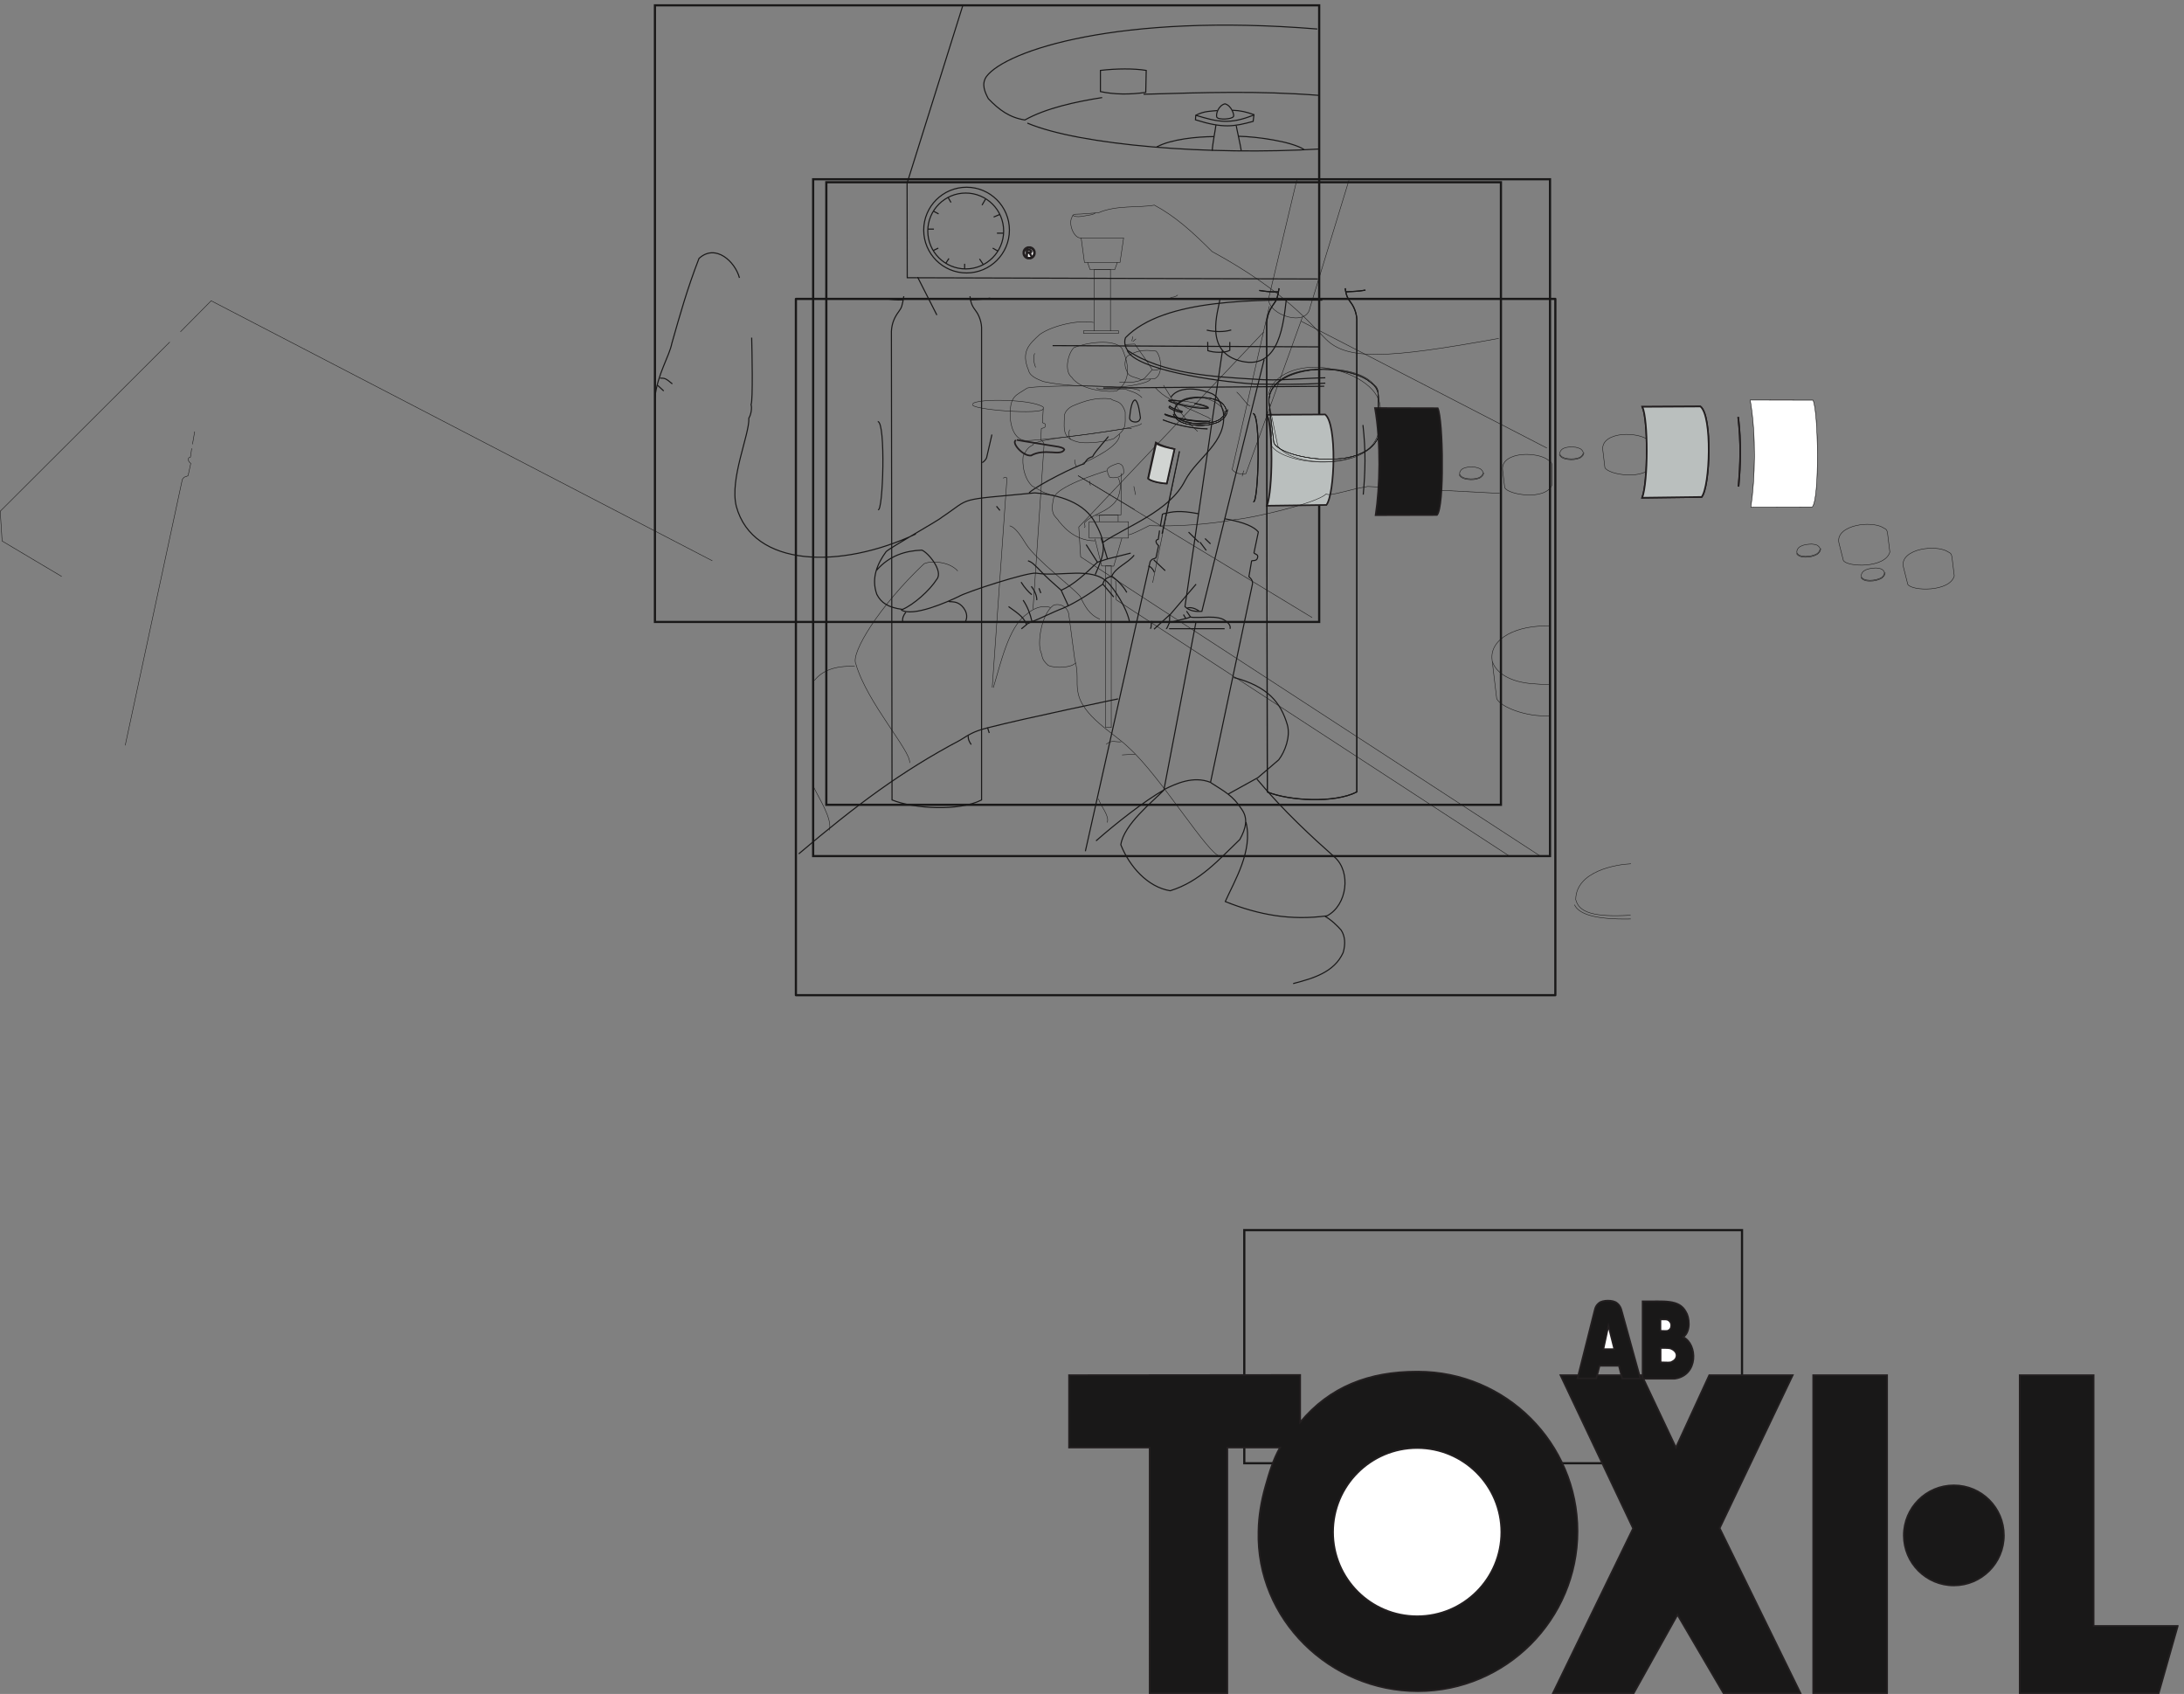 <svg xmlns="http://www.w3.org/2000/svg" xml:space="preserve" width="1333.693" height="1034.361"><rect width="100%" height="100%" fill="#808080" stroke="none"/><defs><clipPath clipPathUnits="userSpaceOnUse" id="a"><path d="M3649.32 6410.16h3497.04V3203.28H3649.32Z" clip-rule="evenodd"/></clipPath><clipPath clipPathUnits="userSpaceOnUse" id="b"><path d="M3002.04 7758h3622.97V4066.97H3002.04Z" clip-rule="evenodd"/></clipPath><clipPath clipPathUnits="userSpaceOnUse" id="c"><path d="M573.84 6959.52h6548.04v-3117.6H573.84Z" clip-rule="evenodd"/></clipPath><clipPath clipPathUnits="userSpaceOnUse" id="d"><path d="M0 6945.84h8974.04V3556.86H0Z" clip-rule="evenodd"/></clipPath><clipPath clipPathUnits="userSpaceOnUse" id="e"><path d="M8543.37 5261.49h430.67V5071.9h-430.67z" clip-rule="evenodd"/></clipPath><clipPath clipPathUnits="userSpaceOnUse" id="f"><path d="M0 6945.84h8974.04V3556.86H0Z" clip-rule="evenodd"/></clipPath><clipPath clipPathUnits="userSpaceOnUse" id="g"><path d="M8247.6 5371.23h430.67v-189.59H8247.6Z" clip-rule="evenodd"/></clipPath><clipPath clipPathUnits="userSpaceOnUse" id="h"><path d="M6698.55 5692.29h428.61v-188.62h-428.61z" clip-rule="evenodd"/></clipPath><clipPath clipPathUnits="userSpaceOnUse" id="i"><path d="M7158.55 5784.16h428.61v-188.61h-428.61z" clip-rule="evenodd"/></clipPath><clipPath clipPathUnits="userSpaceOnUse" id="j"><path d="M0 6945.84h8974.04V3556.86H0Z" clip-rule="evenodd"/></clipPath><clipPath clipPathUnits="userSpaceOnUse" id="k"><path d="M5750.64 6456.6h2595.07V4103.69H5750.64Z" clip-rule="evenodd"/></clipPath><clipPath clipPathUnits="userSpaceOnUse" id="l"><path d="M4694.89 6646.67h5307.81V.29H4694.89Z" clip-rule="evenodd"/></clipPath><clipPath clipPathUnits="userSpaceOnUse" id="m"><path d="M4694.89 6646.67h60.39v-60.38h-60.39z" clip-rule="evenodd"/></clipPath></defs><g clip-path="url(#a)" transform="matrix(.133 0 0 -.133 0 1034.4)"><path d="M5426.28 5934.24c-20.88 2.88-36.72 7.2-60.48 3.6 15.84-15.84 157.68-43.2 182.88-33.84-9.36 8.64-37.44 15.12-64.8 20.88m-109.44-12.96s-7.2 2.88-6.48-5.76c4.32-4.32 23.76-15.84 55.44-22.32 1.44 0 5.76-.72 4.32 5.04-31.68 7.92-54.72 18.72-54 23.04m-26.64-35.28c59.76-21.6 138.96-34.56 202.32-33.12" style="fill:none;stroke:#191818;stroke-width:5.04;stroke-linecap:butt;stroke-linejoin:round;stroke-miterlimit:10;stroke-dasharray:none;stroke-opacity:1"/><path d="M5347.08 5875.92c7.92-14.4 214.56-51.12 208.8-28.08m-216.72 2.16c62.64-23.76 127.44-39.6 205.2-41.76" style="fill:none;stroke:#191818;stroke-width:5.04;stroke-linecap:butt;stroke-linejoin:round;stroke-miterlimit:10;stroke-dasharray:none;stroke-opacity:1"/><path d="M5306.76 5745.6c25.2-14.4 51.12-22.32 85.68-30.24l-35.28-157.68c-18 0-77.76 10.8-85.68 24.48l35.28 163.44" style="fill:#d1d4d2;fill-opacity:1;fill-rule:evenodd;stroke:none"/><path d="M5306.76 5745.6c25.2-14.4 51.12-22.32 85.68-30.24l-35.28-157.68c-18 0-77.76 10.8-85.68 24.48z" style="fill:none;stroke:#231f20;stroke-width:7.5;stroke-linecap:butt;stroke-linejoin:miter;stroke-miterlimit:10;stroke-dasharray:none;stroke-opacity:1"/><path d="m5415.48 5705.28-79.92-378.72m121.68 7.92 47.52-46.8m432.72-2026.08c90.72 23.76 188.64 51.12 229.68 142.56 11.52 39.6 8.64 75.6-9.36 102.96-15.12 18-48.24 49.68-73.44 62.64M5664.6 4667.04c156.24-41.04 216-114.48 246.24-217.44 15.12-54-10.8-123.12-39.6-160.56l-95.76-82.08-135.36-74.88m-80.64 51.84c64.8-41.76 100.8-59.04 141.12-120.96 31.68-43.2 19.44-90-7.92-139.68-96.48-92.16-182.16-192.96-319.68-235.44-103.68 16.56-187.2 111.6-226.8 210.96 13.68 93.6 144.72 196.56 198.72 252m426.24 49.68c123.12-147.6 256.32-269.28 357.84-359.28 74.88-67.68 56.88-219.6-36-268.56-166.32-22.32-311.76 3.6-467.28 65.52 41.76 94.32 128.16 232.56 95.04 365.04m-255.6 916.56c5.76 0 16.56 10.8 25.2-2.88l-146.16-764.64c54 26.64 133.92 64.8 213.84 33.12l191.52 905.76c7.92 25.92-19.44 39.6-15.12 39.6l12.24 71.28c2.88 3.6 24.48-2.88 27.36 15.12 4.32 15.12-7.92 13.68-16.56 21.6l20.16 96.48c-19.44 23.04-61.2 43.92-154.08 60.48m-120.24 23.04c-92.88 17.28-118.08 9.36-164.16-.72m179.28-447.12 285.84 1156.32m-203.04 277.2c-6.48-53.28-77.76-245.52 100.08-285.84 177.84-40.32 192.24 185.76 205.2 287.28m-293.76-238.32-172.08-1175.04c19.44-20.16 49.68-24.48 79.92-21.6m-182.88 447.84-10.08-58.32m-3.6-18.72-5.76-40.32c-19.44-3.6-7.2-23.04 1.44-28.8l-12.24-56.16c-11.52-7.2-16.56-1.44-26.64-18l-297.36-1329.12m48.96 47.52c90.72 79.92 221.76 182.88 311.76 234m-211.68 417.6c6.48 1.44-420.48-87.12-597.6-132.48-67.68-17.28-85.68-31.68-126.72-56.88-269.28-142.56-478.8-299.52-740.88-522M5056.2 5305.68l28.8-94.32 106.56 26.64m-204.48 38.88 51.84-80.64 46.08 15.12m-372.24-300.96c-10.8 36-54 61.2-82.08 82.08m576.72 236.16c-27.36-36-82.8-54-102.96-96.48 24.48-16.56 54.72-47.52 69.12-74.88m123.84 149.76 52.56-49.68" style="fill:none;stroke:#191818;stroke-width:5.04;stroke-linecap:butt;stroke-linejoin:round;stroke-miterlimit:10;stroke-dasharray:none;stroke-opacity:1"/><path d="M4719.96 5202.72c20.88-6.48 31.68-21.6 47.52-36 33.84-37.44 69.84-67.68 105.12-99.36 59.76 26.64 112.32 77.04 167.04 129.6m65.52-64.8c-2.88-1.44-18.72-4.32-28.8-13.68-9.36-8.64-8.64-13.68-12.96-22.32l50.4-59.76m-50.4 59.04c-50.4-37.44-120.96-83.52-180-109.44-51.84-19.44-98.64-45.36-149.04-64.08-6.48-4.32-17.28-6.48-20.16-11.52l-24.48-20.16m591.84.72c7.2 7.92 2.16 23.76 7.2 35.28m203.04 169.2-120.96-141.84-1.44-34.56 77.76 19.44m19.44 5.04c0 3.6-13.68-5.04-19.44-5.04-5.76 0-10.08 14.4-13.68 17.28m-560.88 110.88 32.4-70.56M4697.64 5022c20.88-30.96 33.12-64.8 40.32-97.2" style="fill:none;stroke:#191818;stroke-width:5.04;stroke-linecap:butt;stroke-linejoin:round;stroke-miterlimit:10;stroke-dasharray:none;stroke-opacity:1"/><path d="m5447.88 4971.6 18.72-27.36c41.76-7.2 126 12.96 162-18.72 11.52-7.92 23.76-21.6 18.72-35.28m-276.48 64.8-72-66.24m54.72 2.16c7.2 0 10.8 23.04 16.56 26.64m-2.16-26.64h254.88" style="fill:none;stroke:#191818;stroke-width:5.04;stroke-linecap:butt;stroke-linejoin:round;stroke-miterlimit:10;stroke-dasharray:none;stroke-opacity:1"/><path d="M7141.32 3208.32v3196.8H3654.36v-3196.8z" style="fill:none;stroke:#191818;stroke-width:10.08;stroke-linecap:butt;stroke-linejoin:round;stroke-miterlimit:10;stroke-dasharray:none;stroke-opacity:1"/><path d="M5450.04 4985.28c23.04 7.92 45.36-7.2 54.72-12.24M4445.64 4399.2c-1.44-13.68 3.6-25.92 13.68-40.32m74.88 77.76 7.92-24.48" style="fill:none;stroke:#191818;stroke-width:5.04;stroke-linecap:butt;stroke-linejoin:round;stroke-miterlimit:10;stroke-dasharray:none;stroke-opacity:1"/></g><g clip-path="url(#b)" transform="matrix(.133 0 0 -.133 0 1034.4)"><path d="m4421.16 7753.68-256.32-817.2.72-434.16 1885.68-5.76m-2656.08 5.04c-19.44 74.16-109.44 159.12-185.76 89.28-54-139.68-85.68-252.72-124.56-389.52-11.52-59.76-66.24-141.84-77.76-249.12m3064.33 447.12c-289.45 2.16-725.77 10.8-903.61-172.07-7.92-20.88-1.44-43.93 10.08-59.04 159.84-108 388.8-120.25 583.92-131.77 109.45-9.35 216 5.04 323.29 6.48" style="fill:none;stroke:#191818;stroke-width:5.04;stroke-linecap:butt;stroke-linejoin:miter;stroke-miterlimit:10;stroke-dasharray:none;stroke-opacity:1"/><path d="M5060.52 7329.6c-121.68-19.44-257.04-48.24-354.96-102.96-69.84 10.8-118.08 46.08-167.76 97.92-15.12 28.8-33.12 66.24-8.64 101.52 89.28 119.52 609.12 292.32 1519.2 218.16" style="fill:none;stroke:#191818;stroke-width:5.04;stroke-linecap:butt;stroke-linejoin:miter;stroke-miterlimit:10;stroke-dasharray:none;stroke-opacity:1"/><path d="M5052.6 7356.96c64.08-13.68 136.08-14.4 208.08-3.6l2.16 100.8c-56.16 9.36-138.24 8.64-210.24 0zm198-12.24c282.96 7.92 524.88 16.56 804.24-5.04m-514.08-1077.84c33.84-7.92 77.76-10.08 112.32.72m-6.48-55.44v-38.16c-23.04-12.96-74.16-10.8-100.8-1.44l-.72 40.32m113.76 1063.44c38.16-1.44 63.36-7.92 98.64-20.16l-3.6-30.96c-87.84-23.76-136.8-33.12-264.96 7.2l1.44 20.88c38.88 20.16 73.44 18.72 99.36 21.6m-23.76-184.32c1.44 33.84 15.84 102.96 16.56 115.92m-271.44-98.64c66.24 36 185.04 46.8 261.36 47.52" style="fill:none;stroke:#191818;stroke-width:5.04;stroke-linecap:butt;stroke-linejoin:miter;stroke-miterlimit:10;stroke-dasharray:none;stroke-opacity:1"/><path d="M4717.08 7212.24c242.64-102.24 839.52-149.04 1342.08-118.8m-434.88 207.36c-30.24-7.92-42.48-46.8-37.44-61.2 6.48-13.68 70.56-10.08 76.32 2.88 5.76 3.6-7.92 50.4-38.88 58.32z" style="fill:none;stroke:#191818;stroke-width:5.04;stroke-linecap:butt;stroke-linejoin:miter;stroke-miterlimit:10;stroke-dasharray:none;stroke-opacity:1"/><path d="M5687.64 7151.76c82.08-1.44 242.64-23.76 299.52-60.48m-311.04 109.44c0-4.32 20.88-96.48 23.04-115.2m-208.8 162.72c100.08-30.24 154.8-43.92 267.12 1.44m-581.76-1081.44c41.76-87.12 390.24-140.4 584.64-154.08 110.16-1.44 216.72-2.88 324.72 4.32m-1019.52-22.32 1014.48 7.92M5211 5941.44c16.56-7.2 22.32-62.64 25.2-82.8-2.88-10.8-8.64-18.72-23.04-18.72-14.4 0-26.64 7.2-26.64 19.44 2.88 22.32 6.48 74.88 24.48 82.08z" style="fill:none;stroke:#191818;stroke-width:5.04;stroke-linecap:butt;stroke-linejoin:miter;stroke-miterlimit:10;stroke-dasharray:none;stroke-opacity:1"/><path d="M4664.52 5756.4c-22.32-10.8 30.96-73.44 69.12-70.56 64.08 36 136.08-5.04 153.36 27.36-1.44 5.04-9.36 9.36-26.64 12.96-7.2 1.44-186.48 29.52-192.24 31.68" style="fill:none;stroke:#231f20;stroke-width:7.5;stroke-linecap:butt;stroke-linejoin:miter;stroke-miterlimit:10;stroke-dasharray:none;stroke-opacity:1"/><path d="m4554.36 5782.32-24.48-106.56c-1.44-5.76-12.96-19.44-20.16-22.32m1023.12-348.48 25.2-24.48m-48.24 7.92 28.8-38.16m-450 523.44c0-5.04-61.2-68.4-72-92.88-27.36-7.2-30.24-21.6-39.6-33.12-33.84-7.92-205.92-92.88-252-132.48m-519.84-189.36c-345.6-162.72-748.08-154.08-824.4 126.72-31.68 126.72 61.2 329.76 57.6 405.36 10.08 15.12 15.12 47.52 10.08 61.92 9.36 17.28 4.32 253.44 2.88 307.44m1613.52-939.6c108.72 73.44 306.72 142.56 376.56 283.68 56.16 107.28 193.68 174.24 175.68 313.2-10.8 38.88-22.32 70.56-51.12 84.96-84.24 34.56-162 28.08-190.08-16.56M4024.44 5158.8c59.76 69.12 134.64 90 208.08 92.88 28.8-10.8 99.36-95.76 69.12-133.2-33.84-53.28-107.28-117.36-157.68-138.96-66.96 8.64-98.64 30.96-118.08 69.12-27.36 76.32 4.32 143.28 42.48 195.84 18 18.72 243.36 144.72 255.6 157.68 142.56 95.04 57.6 77.04 426.96 112.32 108.72-7.92 231.84-43.2 280.8-143.28 50.4-95.04 41.76-128.88-2.88-231.84m244.08 39.6c12.24-4.32 20.16-13.68 27.36-28.8" style="fill:none;stroke:#191818;stroke-width:5.04;stroke-linecap:butt;stroke-linejoin:miter;stroke-miterlimit:10;stroke-dasharray:none;stroke-opacity:1"/><path d="M4688.28 5104.8c15.84-25.2 33.12-44.64 48.96-57.6" style="fill:none;stroke:#191818;stroke-width:5.04;stroke-linecap:butt;stroke-linejoin:miter;stroke-miterlimit:10;stroke-dasharray:none;stroke-opacity:1"/><path d="M5186.52 4921.21c-12.96 66.95-70.56 151.92-100.08 182.16-75.6 74.16-216 24.47-328.32 42.47-39.6 5.77-326.88-87.84-356.4-107.27-49.68-23.77-210.24-95.77-264.24-61.2m217.44 39.59c5.04-4.32 24.48.72 43.2-8.64 23.04-10.07 53.28-48.95 34.56-84.95" style="fill:none;stroke:#191818;stroke-width:5.04;stroke-linecap:butt;stroke-linejoin:miter;stroke-miterlimit:10;stroke-dasharray:none;stroke-opacity:1"/><path d="M3007.08 7752.96V4921.92H6057v2831.04z" style="fill:none;stroke:#191818;stroke-width:10.08;stroke-linecap:butt;stroke-linejoin:miter;stroke-miterlimit:10;stroke-dasharray:none;stroke-opacity:1"/><path d="M4434.06 6891.12c96.2.01 174.19-77.98 174.19-174.18s-77.98-174.19-174.18-174.19-174.19 77.98-174.19 174.18 77.98 174.19 174.18 174.19z" style="fill:none;stroke:#191818;stroke-width:5.04;stroke-linecap:butt;stroke-linejoin:miter;stroke-miterlimit:10;stroke-dasharray:none;stroke-opacity:1"/><path d="M4437.91 6917.82c108.66 0 196.76-88.09 196.76-196.76-.01-108.66-88.1-196.75-196.76-196.75-108.66.01-196.75 88.09-196.75 196.76 0 108.66 88.09 196.75 196.75 196.75zm-178.03-192.3h28.08m319.68-18.72h-30.24m-148.32-164.16v23.76m-87.12 1.44 15.12 23.04m-72.72 36 23.76 11.52m-21.6 169.2 23.04-12.24m43.92 74.88 12.96-22.32m223.2-55.44-27.36-11.52m-37.44 82.08-15.84-27.36m72.72-210.96-23.76 13.68m-43.2-75.6-17.28 25.92M6057 6184.8l-1224 5.76m-619.92 314.64 88.56-174.24" style="fill:none;stroke:#191818;stroke-width:5.04;stroke-linecap:butt;stroke-linejoin:miter;stroke-miterlimit:10;stroke-dasharray:none;stroke-opacity:1"/><path d="M6316.2 5412.24c19.44 128.88 25.2 329.04-2.88 491.76l288-.72c24.48-50.4 30.96-453.6-3.6-490.32l-281.52-.72" style="fill:#191818;fill-opacity:1;fill-rule:evenodd;stroke:none"/><path d="M6316.2 5412.24c19.44 128.88 25.2 329.04-2.88 491.76l288-.72c24.48-50.4 30.96-453.6-3.6-490.32z" style="fill:none;stroke:#231f20;stroke-width:7.5;stroke-linecap:butt;stroke-linejoin:miter;stroke-miterlimit:10;stroke-dasharray:none;stroke-opacity:1"/><path d="M6090.12 5459.04c38.88 49.68 49.68 372.24-5.76 415.44l-266.4-1.44c27.36-61.2 26.64-342.72-.72-417.6l272.88 3.6" style="fill:#babfbe;fill-opacity:1;fill-rule:evenodd;stroke:none"/><path d="M6090.12 5459.04c38.88 49.68 49.68 372.24-5.76 415.44l-266.4-1.44c27.36-61.2 26.64-342.72-.72-417.6z" style="fill:none;stroke:#231f20;stroke-width:7.5;stroke-linecap:butt;stroke-linejoin:miter;stroke-miterlimit:10;stroke-dasharray:none;stroke-opacity:1"/><path d="M4030.2 5842.08c37.44 0 24.48-419.76 1.44-404.64m2226.24 388.8c13.68-120.24 10.8-213.12 1.44-319.68m-2109.6 910.8c-7.2-44.64-9.36-51.84-23.76-71.28-18-24.48-30.96-51.12-33.12-89.28l2.88-2152.08c101.52-41.04 308.88-52.56 411.12 0v2156.4c2.16 36.72-12.96 69.84-23.76 84.96-16.56 23.04-25.2 33.84-29.52 71.28" style="fill:none;stroke:#191818;stroke-width:5.04;stroke-linecap:butt;stroke-linejoin:miter;stroke-miterlimit:10;stroke-dasharray:none;stroke-opacity:1"/><path d="M4059 6407.28c30.24-5.04 59.76-7.92 87.84-6.48m399.6 7.92c-34.56-6.48-61.2-5.76-91.44-7.92m280.08-1315.44c16.56-20.16 26.64-46.8 25.2-63.36m10.08 54.72 8.64-22.32m-203.76 398.88 15.84-19.44m-432-467.28c-10.8-13.68-16.56-26.64-14.4-43.2M3030.12 6041.52c24.48 0 27.36-2.16 56.88-26.64m-69.12-5.04 29.52-27.36" style="fill:none;stroke:#191818;stroke-width:5.04;stroke-linecap:butt;stroke-linejoin:miter;stroke-miterlimit:10;stroke-dasharray:none;stroke-opacity:1"/></g><g clip-path="url(#c)" transform="matrix(.133 0 0 -.133 0 1034.4)"><path d="m6209.64 6953.76 2.88-1.44 875.52 1.44m14.4-1233.36-1128.96 582.48m-98.64-276.48c97.92 70.56 300.24 73.44 401.04 10.08 38.88-31.68 54-44.64 54-86.4l-1.44-164.88c-26.64-73.44-68.4-84.96-137.52-112.32-110.16-33.84-278.64-12.24-324 57.6l-36 176.4m-424.08 15.84c23.76 19.44 75.6 35.28 145.44 28.08 37.44-10.08 54.72-12.24 72.72-41.76 14.4-23.76-14.4-53.28-33.12-61.92-57.6-25.92-185.04-25.92-202.32 36" style="fill:none;stroke:#191818;stroke-width:2.16;stroke-linecap:butt;stroke-linejoin:miter;stroke-miterlimit:10;stroke-dasharray:none;stroke-opacity:1"/><path d="M5388.12 5875.92c6.48-20.88 30.96-43.2 82.8-48.96 41.76-6.48 84.96-2.88 123.84 12.96 20.88 12.96 41.04 22.32 41.76 60.48m-686.88-306.72 1074.96-651.6" style="fill:none;stroke:#191818;stroke-width:2.16;stroke-linecap:butt;stroke-linejoin:miter;stroke-miterlimit:10;stroke-dasharray:none;stroke-opacity:1"/><path d="m5801.4 6252.48-848.16-894.96 8.64-136.8L7072.2 3846.96M4397.41 5155.91c-38.89 44.64-124.57 48.25-154.8 33.13-205.2-193.68-337.68-410.4-313.2-459.36 51.84-180 256.32-403.2 246.96-455.04m646.55 713.52c-33.84 12.24-76.32-.72-110.16-31.68-82.08-56.16-118.8-228.24-151.92-336.24" style="fill:none;stroke:#191818;stroke-width:2.16;stroke-linecap:butt;stroke-linejoin:miter;stroke-miterlimit:10;stroke-dasharray:none;stroke-opacity:1"/><path d="M5601.96 3846.96c-50.4 0-271.44 364.32-419.04 497.52-66.24 66.24-216 144-234 257.04-8.64 46.08 4.32 83.52-14.4 149.76l-27.36 206.64c-6.48 35.28-42.48 51.84-70.56 40.32-56.16-40.32-74.16-174.96-57.6-213.84 9.36-23.04.72-31.68 33.84-61.92 34.56-15.84 111.6-9.36 124.56 11.52m185.04 377.28 2.88-87.84 1805.04-1176.48M4635.72 5363.28c28.08-6.48 56.16-53.28 75.6-84.24 44.64-71.28 220.32-203.76 248.4-239.76 20.88-45.36 42.48-84.96 90-104.4" style="fill:none;stroke:#191818;stroke-width:2.16;stroke-linecap:butt;stroke-linejoin:miter;stroke-miterlimit:10;stroke-dasharray:none;stroke-opacity:1"/><path d="M3733.56 6954.48V3846.96h3383.28v3107.52z" style="fill:none;stroke:#191818;stroke-width:10.08;stroke-linecap:butt;stroke-linejoin:miter;stroke-miterlimit:10;stroke-dasharray:none;stroke-opacity:1"/><path d="M3924.36 4718.16c-92.16 3.6-149.04-20.16-185.04-64.8m-4.32-487.44c23.76-51.84 88.56-148.32 72.72-200.88m1339.92 406.8c-22.32-3.6-43.92 11.52-68.4-12.24m133.2-44.64-60.48-3.6m-108.72-201.6c12.96-36 52.56-80.64 40.32-108.72m871.2 2952.72-130.32-548.64c0-74.88 174.96-131.04 190.08-41.04l179.28 586.08" style="fill:none;stroke:#191818;stroke-width:2.16;stroke-linecap:butt;stroke-linejoin:miter;stroke-miterlimit:10;stroke-dasharray:none;stroke-opacity:1"/><path d="m5979.96 6321.6-259.2-718.56c-23.76-3.6-46.8-1.44-63.36 18.72l170.64 749.52" style="fill:none;stroke:#191818;stroke-width:2.16;stroke-linecap:butt;stroke-linejoin:miter;stroke-miterlimit:10;stroke-dasharray:none;stroke-opacity:1"/><path d="M5828.04 5919.84c-14.4 102.96 93.6 149.77 195.84 159.12 102.24 9.36 202.32-13.67 252.72-45.35 38.88-31.69 52.56-23.77 52.56-81.37l-1.44-183.6c-66.24-157.68-444.96-98.64-478.8-24.48zM5391 5888.16c9.36 64.8 91.44 69.84 161.28 62.64 37.44-10.08 54.72-12.24 72.72-41.76 14.4-23.76-14.4-53.28-33.12-61.92-57.6-25.92-193.68-20.16-200.88 41.04z" style="fill:none;stroke:#191818;stroke-width:2.16;stroke-linecap:butt;stroke-linejoin:miter;stroke-miterlimit:10;stroke-dasharray:none;stroke-opacity:1"/><path d="M5386.68 5876.64c6.48-20.88 32.4-43.92 84.24-49.68 41.76-6.48 84.96-2.88 123.84 12.96 20.88 12.96 40.32 30.24 41.04 55.44m509.04 182.16c47.52-8.64 82.8-15.12 131.76-43.92 20.88-12.24 52.56-38.16 52.56-81.36l-1.44-183.6c-66.24-157.68-429.84-130.32-491.04-36.72l-8.64 187.92c-14.4 102.96 113.76 162 239.76 162" style="fill:none;stroke:#191818;stroke-width:2.16;stroke-linecap:butt;stroke-linejoin:miter;stroke-miterlimit:10;stroke-dasharray:none;stroke-opacity:1"/><path d="M5540.04 5950.08c30.24-3.6 66.96-11.52 84.96-41.04 14.4-23.76-14.4-53.28-33.12-61.92-57.6-25.92-193.68-20.16-200.88 41.04 5.76 49.68 68.4 63.36 112.32 66.24" style="fill:none;stroke:#191818;stroke-width:2.16;stroke-linecap:butt;stroke-linejoin:miter;stroke-miterlimit:10;stroke-dasharray:none;stroke-opacity:1"/><path d="M5386.68 5876.64c6.48-20.88 32.4-43.92 84.24-49.68 41.76-6.48 84.96-2.88 123.84 12.96 20.88 12.96 40.32 30.24 41.04 55.44m192.24 24.48c-14.4 102.96 93.6 149.77 195.84 159.12 102.24 9.36 202.32-13.67 252.72-45.35 38.88-31.69 52.56-23.77 52.56-81.37l-1.44-183.6c-66.24-157.68-444.96-98.64-478.8-24.48z" style="fill:none;stroke:#191818;stroke-width:2.16;stroke-linecap:butt;stroke-linejoin:miter;stroke-miterlimit:10;stroke-dasharray:none;stroke-opacity:1"/><path d="M5391 5888.16c9.36 64.8 91.44 69.84 161.28 62.64 37.44-10.08 54.72-12.24 72.72-41.76 14.4-23.76-14.4-53.28-33.12-61.92-57.6-25.92-193.68-20.16-200.88 41.04z" style="fill:none;stroke:#191818;stroke-width:2.16;stroke-linecap:butt;stroke-linejoin:miter;stroke-miterlimit:10;stroke-dasharray:none;stroke-opacity:1"/><path d="M5386.68 5876.64c6.48-20.88 32.4-43.92 84.24-49.68 41.76-6.48 84.96-2.88 123.84 12.96 20.88 12.96 40.32 30.24 41.04 55.44m1478.16-1404c-105.84-7.2-225.36 41.04-241.92 78.48l-20.88 175.68c-14.4 102.96 118.8 163.44 264.24 157.68" style="fill:none;stroke:#191818;stroke-width:2.16;stroke-linecap:butt;stroke-linejoin:miter;stroke-miterlimit:10;stroke-dasharray:none;stroke-opacity:1"/><path d="M5517 5832c-74.16 0-122.4 25.92-126 56.16 12.24 53.28 75.6 62.64 126 62.64m1335.6-1211.04c12.96-42.48 65.52-88.56 169.2-100.08 67.68-5.76 86.4-5.76 95.04-5.76" style="fill:none;stroke:#191818;stroke-width:2.16;stroke-linecap:butt;stroke-linejoin:miter;stroke-miterlimit:10;stroke-dasharray:none;stroke-opacity:1"/><path d="M5453.64 5933.52c-21.6 2.88-84.24 11.52-87.84 6.48 1.44-10.08 177.12-41.76 182.88-33.12-2.16 10.8-66.24 20.88-95.04 26.64zm-79.2-21.6s-7.2 2.88-6.48-5.76c4.32-4.32 23.76-15.84 55.44-22.32 1.44 0 5.76-.72 4.32 5.04-31.68 7.92-54.72 18.72-54 23.04m-26.64-35.28c59.76-21.6 138.96-34.56 202.32-33.12" style="fill:none;stroke:#191818;stroke-width:2.16;stroke-linecap:butt;stroke-linejoin:miter;stroke-miterlimit:10;stroke-dasharray:none;stroke-opacity:1"/><path d="M5347.08 5875.92c7.92-14.4 214.56-51.12 208.8-28.08m-216.72 2.16c62.64-23.76 127.44-39.6 205.2-41.76" style="fill:none;stroke:#191818;stroke-width:2.16;stroke-linecap:butt;stroke-linejoin:miter;stroke-miterlimit:10;stroke-dasharray:none;stroke-opacity:1"/><path d="M5308.2 5740.56c28.8-13.68 49.68-17.28 84.24-25.2l-35.28-157.68c-18 0-66.24 7.2-84.96 21.6l36 161.28" style="fill:#d1d4d2;fill-opacity:1;fill-rule:evenodd;stroke:none"/><path d="M5308.2 5740.56c28.8-13.68 49.68-17.28 84.24-25.2l-35.28-157.68c-18 0-66.24 7.2-84.96 21.6z" style="fill:none;stroke:#231f20;stroke-width:7.5;stroke-linecap:butt;stroke-linejoin:miter;stroke-miterlimit:10;stroke-dasharray:none;stroke-opacity:1"/><path d="m5415.48 5705.28-123.12-603.36M880.199 5718.96l-5.758-40.32c-19.441-3.6-7.203-23.04 1.438-28.8l-12.238-56.16c-11.52-7.2-16.563-1.44-26.641-18l-262.078-1220.4M893.879 5796l-10.078-58.32m3721.679-155.52c3.6 0 10.08 9.36 18 0l-67.68-961.2m187.2 359.28 50.4 750.24c3.6 19.44-17.28 26.64-14.4 26.64l2.16 52.56c2.16 2.88 18.72.72 18.72 13.68 1.44 11.52-6.48 8.64-13.68 13.68l4.32 70.56c-15.12 14.4-82.08 28.8-167.04 30.96-71.28 3.6-151.92-2.16-157.68-15.84" style="fill:none;stroke:#191818;stroke-width:2.16;stroke-linecap:butt;stroke-linejoin:miter;stroke-miterlimit:10;stroke-dasharray:none;stroke-opacity:1"/><path d="M4789.08 5901.12c6.48-30.24-344.88-4.32-322.56 20.16" style="fill:none;stroke:#191818;stroke-width:2.16;stroke-linecap:butt;stroke-linejoin:miter;stroke-miterlimit:10;stroke-dasharray:none;stroke-opacity:1"/></g><g clip-path="url(#d)" transform="matrix(.133 0 0 -.133 0 1034.4)"><path d="m4949.64 5593.68 259.92-155.52M3270.6 5202.72 969.48 6396.48l-141.121-142.56m-48.961-46.8L1.078 5430.24l8.64-136.8 273.602-162.72" style="fill:none;stroke:#191818;stroke-width:2.16;stroke-linecap:butt;stroke-linejoin:miter;stroke-miterlimit:10;stroke-dasharray:none;stroke-opacity:1"/></g><g clip-path="url(#e)" transform="matrix(.133 0 0 -.133 0 1034.4)"><path d="M8739.96 5171.95c-12.45 45.35 33.28 72.64 78.6 82.8 45.33 10.16 91.58 5.65 116.04-5.63 19.29-11.95 24.96-7.6 28.32-33.44l10.04-82.46c-20.53-74.61-193.89-70.18-213.4-38.88zm-194.24-39.68c.42 29.62 36.96 36.67 68.71 37.5 17.39-2.34 25.27-2.3 35.06-14.5 7.85-9.82-3.35-24.74-11.25-29.71-24.33-14.98-85.73-20.33-92.52 6.71z" style="fill:none;stroke:#191818;stroke-width:2.16;stroke-linecap:butt;stroke-linejoin:miter;stroke-miterlimit:10;stroke-dasharray:none;stroke-opacity:1"/><path d="M8544.45 5126.85c4.13-8.99 17.1-17.82 40.69-17.38 19.12-.48 38.29 3.66 54.81 13.03 8.61 7.03 16.33 15.92 15.19 27.26" style="fill:none;stroke:#191818;stroke-width:2.16;stroke-linecap:butt;stroke-linejoin:miter;stroke-miterlimit:10;stroke-dasharray:none;stroke-opacity:1"/></g><g clip-path="url(#f)" transform="matrix(.133 0 0 -.133 0 1034.4)"><path d="M6104.52 6083.29c74.16-1.45 225.36-28.09 224.64-131.04l-1.44-183.61c-66.24-157.68-444.95-98.64-478.79-24.48l-20.89 175.68c-14.4 102.96 97.2 164.16 234.73 163.45M5520.6 5950.8c33.12 2.16 86.4-12.24 104.4-41.76 14.4-23.76-14.4-53.28-33.12-61.92-57.6-25.92-193.68-19.44-200.88 41.76 12.24 59.04 79.2 62.64 109.44 63.36" style="fill:none;stroke:#191818;stroke-width:2.16;stroke-linecap:butt;stroke-linejoin:miter;stroke-miterlimit:10;stroke-dasharray:none;stroke-opacity:1"/><path d="M5386.68 5876.64c6.48-20.88 32.4-43.92 84.24-49.68 41.76-6.48 84.96-2.88 123.84 12.96 20.88 12.96 40.32 30.24 41.04 55.44" style="fill:none;stroke:#191818;stroke-width:2.16;stroke-linecap:butt;stroke-linejoin:miter;stroke-miterlimit:10;stroke-dasharray:none;stroke-opacity:1"/></g><g clip-path="url(#g)" transform="matrix(.133 0 0 -.133 0 1034.4)"><path d="M8444.19 5281.69c-12.46 45.35 33.27 72.64 78.6 82.8 45.33 10.16 91.57 5.65 116.03-5.63 19.29-11.95 24.97-7.6 28.32-33.44l10.05-82.46c-20.54-74.61-193.9-70.18-213.4-38.88zm-194.25-39.68c.43 29.62 36.96 36.66 68.72 37.5 17.38-2.34 25.26-2.3 35.06-14.5 7.84-9.82-3.36-24.74-11.26-29.71-24.33-14.98-85.72-20.33-92.52 6.71z" style="fill:none;stroke:#191818;stroke-width:2.16;stroke-linecap:butt;stroke-linejoin:miter;stroke-miterlimit:10;stroke-dasharray:none;stroke-opacity:1"/><path d="M8248.68 5236.59c4.12-8.99 17.09-17.82 40.69-17.38 19.11-.48 38.28 3.66 54.81 13.03 8.61 7.03 16.33 15.92 15.18 27.26" style="fill:none;stroke:#191818;stroke-width:2.16;stroke-linecap:butt;stroke-linejoin:miter;stroke-miterlimit:10;stroke-dasharray:none;stroke-opacity:1"/></g><g clip-path="url(#h)" transform="matrix(.133 0 0 -.133 0 1034.4)"><path d="M6899.34 5618.26c-6.52 46.58 42.35 67.76 88.61 72 46.26 4.23 91.55-6.19 114.35-20.53 17.59-14.33 23.78-10.75 23.78-36.81l-.65-83.08c-29.97-71.34-201.33-44.63-216.64-11.07zm-197.75-14.34c4.23 29.32 41.37 31.6 72.97 28.35 16.95-4.57 24.76-5.54 32.91-18.9 6.51-10.75-6.52-24.11-14.99-28.02-26.06-11.73-87.63-9.12-90.89 18.57z" style="fill:none;stroke:#191818;stroke-width:2.16;stroke-linecap:butt;stroke-linejoin:miter;stroke-miterlimit:10;stroke-dasharray:none;stroke-opacity:1"/><path d="M6699.63 5598.71c2.94-9.45 14.66-19.87 38.12-22.48 18.9-2.93 38.44-1.3 56.04 5.87 9.44 5.86 18.24 13.68 18.57 25.08" style="fill:none;stroke:#191818;stroke-width:2.16;stroke-linecap:butt;stroke-linejoin:miter;stroke-miterlimit:10;stroke-dasharray:none;stroke-opacity:1"/></g><g clip-path="url(#i)" transform="matrix(.133 0 0 -.133 0 1034.4)"><path d="M7359.34 5710.14c-6.52 46.57 42.35 67.75 88.61 71.99 46.26 4.24 91.55-6.19 114.35-20.52 17.59-14.33 23.78-10.75 23.78-36.81l-.65-83.09c-29.97-71.33-201.33-44.62-216.64-11.07zm-197.75-14.34c4.23 29.32 41.37 31.59 72.97 28.34 16.94-4.57 24.76-5.53 32.91-18.89 6.51-10.75-6.52-24.11-14.99-28.02-26.06-11.73-87.63-9.12-90.89 18.57z" style="fill:none;stroke:#191818;stroke-width:2.16;stroke-linecap:butt;stroke-linejoin:miter;stroke-miterlimit:10;stroke-dasharray:none;stroke-opacity:1"/><path d="M7159.63 5690.59c2.94-9.45 14.66-19.88 38.12-22.48 18.89-2.93 38.44-1.31 56.03 5.85 9.45 5.88 18.25 13.7 18.57 25.09" style="fill:none;stroke:#191818;stroke-width:2.16;stroke-linecap:butt;stroke-linejoin:miter;stroke-miterlimit:10;stroke-dasharray:none;stroke-opacity:1"/></g><g clip-path="url(#j)" transform="matrix(.133 0 0 -.133 0 1034.4)"><path d="M5823.72 5963.77c20.88 102.95 149.76 138.23 256.32 125.27 113.76-13.68 259.2-83.52 257.76-190.8m-945.36 2.17c6.48 26.63 43.92 63.36 124.56 51.11 66.24-8.64 110.88-51.84 107.28-82.79" style="fill:none;stroke:#191818;stroke-width:2.16;stroke-linecap:butt;stroke-linejoin:miter;stroke-miterlimit:10;stroke-dasharray:none;stroke-opacity:1"/><path d="m5838.84 5772.24-10.8 147.6c-14.4 102.96 93.6 150.48 195.84 159.12 50.4 4.32 51.84 10.08 95.76 2.16m1367.28-2505.6c-168.48-10.07-237.6 12.25-252 72 1.44 131.04 187.2 161.28 253.44 164.16" style="fill:none;stroke:#191818;stroke-width:2.16;stroke-linecap:butt;stroke-linejoin:miter;stroke-miterlimit:10;stroke-dasharray:none;stroke-opacity:1"/><path d="M7229.16 3623.77c18-40.32 86.4-69.13 258.48-65.53M5164.2 6195.6l46.08 2.16c38.16-54.72 63.36-87.12 79.92-118.08l-34.56-38.16c-36.72-27.36-102.96-18-115.92-19.44m42.48-699.84c14.4 0 82.08 36 94.32 41.76 131.04-4.32 267.84 5.04 399.6 28.8 56.16 2.88 367.92 72 412.56 116.64 21.6-11.52 94.32 18.72 191.52 34.56l605.52-31.68m-1684.08 720c-1.44-5.76-2.88-12.96-5.04-20.88m4.32-2.16c7.92 5.04 9.36 9.36 15.12 12.24m73.44-140.4c12.24-5.76 30.96-1.44 36.72 3.6m15.84-75.6c46.8-73.44 79.92-142.56 156.96-212.4m-464.4 199.44s.72-5.76 31.68-5.76 91.44 2.88 102.96 0c24.48-12.24 48.24-12.24 74.16-38.88m434.88 25.92c22.32-18.72 51.12-65.52 61.2-62.64" style="fill:none;stroke:#191818;stroke-width:2.16;stroke-linecap:butt;stroke-linejoin:miter;stroke-miterlimit:10;stroke-dasharray:none;stroke-opacity:1"/><path d="M5303.16 5999.76c41.76-49.68 90.72-62.64 147.6-95.76 36.72-14.4 65.52-30.24 97.2-43.2 6.48-5.76 12.24-9.36 12.24-9.36m-252 313.92c23.04-22.32 34.56-107.28-6.48-126.72-21.6-2.88-54-.72-63.36-4.32-20.88 11.52-55.44 11.52-61.92 33.84-13.68 25.2-15.12 48.24-1.44 73.44 42.48 24.48 69.12 32.4 133.2 23.76zm-396.72-360.72c-7.2-18-3.6-32.4 4.32-45.36m224.64 23.76c3.6-52.56-127.44-114.48-170.64-133.2" style="fill:none;stroke:#191818;stroke-width:2.16;stroke-linecap:butt;stroke-linejoin:miter;stroke-miterlimit:10;stroke-dasharray:none;stroke-opacity:1"/><path d="M5099.4 5946.48c20.88-16.56 48.24-2.88 66.96-60.48 0-66.24 7.2-77.76-52.56-122.4-43.2-15.84-105.84-21.6-153.36-18-79.92 16.56-77.04 47.52-72.72 127.44 5.04 20.88 24.48 34.56 36.72 40.32 56.88 24.48 108 40.32 174.96 33.12zm-177.84 97.92c-38.16 29.52-16.56 113.04 9.36 136.8 52.56 22.32 182.88 43.92 221.04-3.6 19.44-45.36 55.44-139.68-23.76-194.4-22.32-7.2-162.72-2.88-206.64 61.2zm105.84-750.24c-102.96 0-157.68 82.8-163.44 87.84-5.76 5.04 0 3.6-16.56 20.16-19.44 20.16-18.72 47.52-9.36 90 17.28 51.12 195.84 109.44 243.36 123.84" style="fill:none;stroke:#191818;stroke-width:2.16;stroke-linecap:butt;stroke-linejoin:miter;stroke-miterlimit:10;stroke-dasharray:none;stroke-opacity:1"/><path d="M4843.08 5500.09c-3.6 5.04-24.48 4.32-28.8 8.64l-24.48 9.36-51.12 28.07c-48.96 47.52-43.92 133.21-39.6 141.13 9.36 12.23 15.12 35.28 43.2 46.8-1.44 16.55 107.27 32.39 222.48 46.07 112.32 13.69 242.64 39.61 228.95 28.09" style="fill:none;stroke:#191818;stroke-width:2.16;stroke-linecap:butt;stroke-linejoin:miter;stroke-miterlimit:10;stroke-dasharray:none;stroke-opacity:1"/><path d="M5234.04 5982.48c-25.2 31.68-519.12 25.92-520.56 11.52-48.24-33.12-79.2-31.68-74.88-135.36 5.76-69.12 35.28-100.8 68.4-103.68 21.6-5.76 523.44 50.4 534.96 78.48" style="fill:none;stroke:#191818;stroke-width:2.16;stroke-linecap:butt;stroke-linejoin:miter;stroke-miterlimit:10;stroke-dasharray:none;stroke-opacity:1"/><path d="M5020.92 6297.13c-73.44 12.95-190.8-15.84-246.24-54.73-48.96-44.64-88.56-79.2-51.84-165.6 7.2-33.84 61.2-46.08 64.8-50.4 127.44-28.08 259.92-18.72 316.08-25.2 62.64-5.76 186.48 20.88 177.84 37.44m1599.84 185.04c-516.96-94.32-696.24-100.08-793.44-3.6-64.8 62.64-185.76 219.6-522.72 402.48-89.28 89.28-167.04 160.56-264.96 213.12-68.4-12.96-174.96 1.44-257.04-35.28-35.28-1.44-76.32-6.48-106.56-6.48-9.36-1.44-10.8-3.6-15.84-15.84-15.84-31.68 11.52-97.2 43.2-92.88m-28.8-1018.08c-2.88-8.64 1.44-20.88 7.2-30.96m216.72-30.96c1.44 23.76-2.88 41.76-25.92 44.64-17.28-5.76-38.16-12.24-48.24-25.2-1.44-9.36 0-12.96 2.16-23.04l7.2-14.4c8.64-5.04 26.64-3.6 40.32 0 7.92 2.88 22.32 12.24 24.48 18zm552.24 11.52c-2.88-5.76-5.76-15.84-7.92-25.92m-699.84-21.6c2.88 0-2.16-12.96 3.6-20.16m198.72-4.32 7.92-38.88" style="fill:none;stroke:#191818;stroke-width:2.16;stroke-linecap:butt;stroke-linejoin:miter;stroke-miterlimit:10;stroke-dasharray:none;stroke-opacity:1"/><path d="M3794.04 6940.8V4082.4h3097.44v2858.4z" style="fill:none;stroke:#191818;stroke-width:10.08;stroke-linecap:butt;stroke-linejoin:miter;stroke-miterlimit:10;stroke-dasharray:none;stroke-opacity:1"/><path d="m4979.16 6572.88-15.12 112.32h195.12l-16.56-112.32zm14.4-.72 11.52-32.4 113.04-.72 12.24 33.84" style="fill:none;stroke:#191818;stroke-width:2.16;stroke-linecap:butt;stroke-linejoin:miter;stroke-miterlimit:10;stroke-dasharray:none;stroke-opacity:1"/><path d="M5023.8 6539.76v-281.52h74.88v281.52zm-48.96-281.52v-10.8h161.28v10.8zm72.72-846V5382h86.4v30.24zm-46.8-30.24v-74.88h180.07V5382Zm150.48-74.88-37.44-128.88-55.44.72-30.96 124.56" style="fill:none;stroke:#191818;stroke-width:2.16;stroke-linecap:butt;stroke-linejoin:miter;stroke-miterlimit:10;stroke-dasharray:none;stroke-opacity:1"/><path d="M5076.36 5179.68v-742.32h25.92v742.32zm57.6 403.2c18.72-32.4 5.76-69.12 1.44-84.24-2.88-10.08-17.28-30.24-25.2-36.72-42.48-41.04-97.2-46.8-129.6-83.52-4.32-9.36 6.48-17.28-2.16-23.76" style="fill:none;stroke:#191818;stroke-width:2.16;stroke-linecap:butt;stroke-linejoin:miter;stroke-miterlimit:10;stroke-dasharray:none;stroke-opacity:1"/><path d="m5148.36 5604.48-1.44-190.8-116.64-2.88m-279.36 744.48c-7.2-15.12-5.76-41.04 4.32-64.8m618.48 321.84c10.08 0 22.32.72 33.84 10.8m-378 376.56c-8.64-6.48-19.44-8.64-30.24-10.08-15.84-2.16-59.04-14.4-74.16 0" style="fill:none;stroke:#191818;stroke-width:2.16;stroke-linecap:butt;stroke-linejoin:miter;stroke-miterlimit:10;stroke-dasharray:none;stroke-opacity:1"/></g><g clip-path="url(#k)" transform="matrix(.133 0 0 -.133 0 1034.4)"><path d="M8039.16 5448.96c19.44 128.88 25.2 329.04-2.88 491.76l288-.72c24.48-50.4 30.96-453.6-3.6-490.32l-281.52-.72" style="fill:#fff;fill-opacity:1;fill-rule:evenodd;stroke:none"/><path d="M8039.16 5448.96c19.44 128.88 25.2 329.04-2.88 491.76l288-.72c24.48-50.4 30.96-453.6-3.6-490.32z" style="fill:none;stroke:#191818;stroke-width:2.16;stroke-linecap:butt;stroke-linejoin:miter;stroke-miterlimit:10;stroke-dasharray:none;stroke-opacity:1"/><path d="M7813.08 5495.76c38.88 49.68 49.68 372.24-5.76 415.44l-266.4-1.44c27.36-61.2 26.64-342.72-.72-417.6l272.88 3.6" style="fill:#babfbe;fill-opacity:1;fill-rule:evenodd;stroke:none"/><path d="M7813.08 5495.76c38.88 49.68 49.68 372.24-5.76 415.44l-266.4-1.44c27.36-61.2 26.64-342.72-.72-417.6z" style="fill:none;stroke:#231f20;stroke-width:7.5;stroke-linecap:butt;stroke-linejoin:miter;stroke-miterlimit:10;stroke-dasharray:none;stroke-opacity:1"/><path d="M5753.16 5878.8c37.44 0 24.48-419.76 1.44-404.64" style="fill:none;stroke:#191818;stroke-width:5.04;stroke-linecap:butt;stroke-linejoin:miter;stroke-miterlimit:10;stroke-dasharray:none;stroke-opacity:1"/><path d="M7980.84 5862.96c13.68-120.24 10.8-213.12 1.44-319.68" style="fill:none;stroke:#231f20;stroke-width:7.5;stroke-linecap:butt;stroke-linejoin:miter;stroke-miterlimit:10;stroke-dasharray:none;stroke-opacity:1"/><path d="M5872.68 6454.08c-7.2-44.64-9.36-51.84-23.76-71.28-18-24.48-30.96-51.12-33.12-89.28l2.88-2152.08c101.52-41.04 308.88-52.56 411.12 0v2156.4c2.16 36.72-12.96 69.84-23.76 84.96-16.56 23.04-25.2 33.84-29.52 71.28" style="fill:none;stroke:#191818;stroke-width:5.04;stroke-linecap:butt;stroke-linejoin:miter;stroke-miterlimit:10;stroke-dasharray:none;stroke-opacity:1"/><path d="M5781.96 6444c30.24-5.04 59.76-7.92 87.84-6.48m399.6 7.92c-34.56-6.48-61.2-5.76-91.44-7.92" style="fill:none;stroke:#191818;stroke-width:5.04;stroke-linecap:butt;stroke-linejoin:miter;stroke-miterlimit:10;stroke-dasharray:none;stroke-opacity:1"/><path d="M8039.16 5448.96c19.44 128.88 25.2 329.04-2.88 491.76l288-.72c24.48-50.4 30.96-453.6-3.6-490.32l-281.52-.72" style="fill:#fff;fill-opacity:1;fill-rule:evenodd;stroke:none"/><path d="M8039.16 5448.96c19.44 128.88 25.2 329.04-2.88 491.76l288-.72c24.48-50.4 30.96-453.6-3.6-490.32z" style="fill:none;stroke:#191818;stroke-width:2.16;stroke-linecap:butt;stroke-linejoin:miter;stroke-miterlimit:10;stroke-dasharray:none;stroke-opacity:1"/><path d="M7813.08 5495.76c38.88 49.68 49.68 372.24-5.76 415.44l-266.4-1.44c27.36-61.2 26.64-342.72-.72-417.6l272.88 3.6" style="fill:#babfbe;fill-opacity:1;fill-rule:evenodd;stroke:none"/><path d="M7813.08 5495.76c38.88 49.68 49.68 372.24-5.76 415.44l-266.4-1.44c27.36-61.2 26.64-342.72-.72-417.6z" style="fill:none;stroke:#231f20;stroke-width:7.5;stroke-linecap:butt;stroke-linejoin:miter;stroke-miterlimit:10;stroke-dasharray:none;stroke-opacity:1"/><path d="M5753.16 5878.8c37.44 0 24.48-419.76 1.44-404.64" style="fill:none;stroke:#191818;stroke-width:5.04;stroke-linecap:butt;stroke-linejoin:miter;stroke-miterlimit:10;stroke-dasharray:none;stroke-opacity:1"/><path d="M7980.84 5862.96c13.68-120.24 10.8-213.12 1.44-319.68" style="fill:none;stroke:#231f20;stroke-width:7.5;stroke-linecap:butt;stroke-linejoin:miter;stroke-miterlimit:10;stroke-dasharray:none;stroke-opacity:1"/><path d="M5872.68 6454.08c-7.2-44.64-9.36-51.84-23.76-71.28-18-24.48-30.96-51.12-33.12-89.28l2.88-2152.08c101.52-41.04 308.88-52.56 411.12 0v2156.4c2.16 36.72-12.96 69.84-23.76 84.96-16.56 23.04-25.2 33.84-29.52 71.28" style="fill:none;stroke:#191818;stroke-width:5.04;stroke-linecap:butt;stroke-linejoin:miter;stroke-miterlimit:10;stroke-dasharray:none;stroke-opacity:1"/><path d="M5781.96 6444c30.24-5.04 59.76-7.92 87.84-6.48m399.6 7.92c-34.56-6.48-61.2-5.76-91.44-7.92" style="fill:none;stroke:#191818;stroke-width:5.04;stroke-linecap:butt;stroke-linejoin:miter;stroke-miterlimit:10;stroke-dasharray:none;stroke-opacity:1"/></g><path d="M5713.11 2129.69V1059.35h2285.3v1070.34z" style="fill:none;stroke:#191818;stroke-width:10.08;stroke-linecap:butt;stroke-linejoin:miter;stroke-miterlimit:10;stroke-dasharray:none;stroke-opacity:1" transform="matrix(.133 0 0 -.133 0 1034.4)"/><g clip-path="url(#l)" transform="matrix(.133 0 0 -.133 0 1034.4)"><path d="M7164.79 1463.74h373.18l157.02-332.39 152.94 332.39h383.38l-335.46-702.521L8266.99 3.621h-353.8l-211.06 360-200.87-360h-371.14L7498.2 760.22l-333.41 703.521" style="fill:#191818;fill-opacity:1;fill-rule:evenodd;stroke:none"/><path d="M7164.79 1463.74h373.18l157.02-332.39 152.94 332.39h383.38l-335.46-702.521L8266.99 3.621h-353.8l-211.06 360-200.87-360h-371.14L7498.2 760.22Z" style="fill:none;stroke:#231f20;stroke-width:7.5;stroke-linecap:butt;stroke-linejoin:miter;stroke-miterlimit:10;stroke-dasharray:none;stroke-opacity:1"/><path d="M8664.64 1463.74V3.621h-339.53V1463.74h339.53" style="fill:#191818;fill-opacity:1;fill-rule:evenodd;stroke:none"/><path d="M8664.64 1463.74V3.621h-339.53V1463.74Z" style="fill:none;stroke:#231f20;stroke-width:7.5;stroke-linecap:butt;stroke-linejoin:miter;stroke-miterlimit:10;stroke-dasharray:none;stroke-opacity:1"/><path d="M9612.88 1463.74V312.621h386.43l-87.68-309h-638.28V1463.74h339.53" style="fill:#191818;fill-opacity:1;fill-rule:evenodd;stroke:none"/><path d="M9612.88 1463.74V312.621h386.43l-87.68-309h-638.28V1463.74Z" style="fill:none;stroke:#231f20;stroke-width:7.5;stroke-linecap:butt;stroke-linejoin:miter;stroke-miterlimit:10;stroke-dasharray:none;stroke-opacity:1"/><path d="M7542 1802.61c96.01-1.08 167.48 11.19 198.88-48.37 15.52-23.1 24.54-88.79-12.27-115.86 66.05-31.76 70.74-175.41-38.98-190.93H7542v355.16" style="fill:#191818;fill-opacity:1;fill-rule:evenodd;stroke:none"/><path d="M7542 1802.61c96.01-1.08 167.48 11.19 198.88-48.37 15.52-23.1 24.54-88.79-12.27-115.86 66.05-31.76 70.74-175.41-38.98-190.93H7542Z" style="fill:none;stroke:#231f20;stroke-width:7.5;stroke-linecap:butt;stroke-linejoin:miter;stroke-miterlimit:10;stroke-dasharray:none;stroke-opacity:1"/><path d="m7444.55 1764 86.99-315.46h-83.38l-14.8 58.1h-89.15l-14.8-57.75h-86.26l79.4 315.82c4.7 19.49 15.16 27.08 19.49 30.68 15.89 13.72 64.97 14.81 82.3-.71 4.69-3.98 13.71-10.11 20.21-30.68" style="fill:#191818;fill-opacity:1;fill-rule:evenodd;stroke:none"/><path d="m7444.55 1764 86.99-315.46h-83.38l-14.8 58.1h-89.15l-14.8-57.75h-86.26l79.4 315.82c4.7 19.49 15.16 27.08 19.49 30.68 15.89 13.72 64.97 14.81 82.3-.71 4.69-3.98 13.71-10.11 20.21-30.68zm-931.66-285.73c1.28.01 2.56.01 3.83.01" style="fill:none;stroke:#231f20;stroke-width:7.5;stroke-linecap:butt;stroke-linejoin:miter;stroke-miterlimit:10;stroke-dasharray:none;stroke-opacity:1"/><path d="M5969.8 1247.59c135.61 163.13 316.08 232.47 535.3 232.47h5.1c403.77 0 733.1-328.32 733.1-733.138 0-404.801-329.33-734.102-733.1-734.102-403.77 0-743.3 330.399-732.07 734.102 1.01 70.398 13.25 139.719 31.59 204.976 18.36 65.252 36.71 126.432 67.3 179.452h-241.64V3.621h-356.87V1131.35h-370.12v332.39l1061.41 1.02v-217.17" style="fill:#191818;fill-opacity:1;fill-rule:evenodd;stroke:none"/><path d="M5969.8 1247.59c135.61 163.13 316.08 232.47 535.3 232.47h5.1c403.77 0 733.1-328.32 733.1-733.138 0-404.801-329.33-734.102-733.1-734.102-403.77 0-743.3 330.399-732.07 734.102 1.01 70.398 13.25 139.719 31.59 204.976 18.36 65.252 36.71 126.432 67.3 179.452h-241.64V3.621h-356.87V1131.35h-370.12v332.39l1061.41 1.02z" style="fill:none;stroke:#231f20;stroke-width:7.5;stroke-linecap:butt;stroke-linejoin:miter;stroke-miterlimit:10;stroke-dasharray:none;stroke-opacity:1"/><path d="M8971.04 958.023c126.97.004 229.91-102.921 229.92-229.898.02-126.988-102.91-229.937-229.9-229.949-126.98-.008-229.93 102.926-229.94 229.914-.01 126.984 102.93 229.93 229.92 229.933" style="fill:#191818;fill-opacity:1;fill-rule:evenodd;stroke:none"/><path d="M8971.04 958.023c126.97.004 229.91-102.921 229.92-229.898.02-126.988-102.91-229.937-229.9-229.949-126.98-.008-229.93 102.926-229.94 229.914-.01 126.984 102.93 229.93 229.92 229.933z" style="fill:none;stroke:#231f20;stroke-width:7.5;stroke-linecap:butt;stroke-linejoin:miter;stroke-miterlimit:10;stroke-dasharray:none;stroke-opacity:1"/><path d="M6506.95 1129.31c213.34 0 386.27-172.955 386.25-386.29-.03-213.309-172.97-386.211-386.28-386.196-213.31.02-386.22 172.953-386.21 386.262.01 213.309 172.93 386.224 386.24 386.224" style="fill:#fff;fill-opacity:1;fill-rule:evenodd;stroke:none"/><path d="M6506.95 1129.31c213.34 0 386.27-172.955 386.25-386.29-.03-213.309-172.97-386.211-386.28-386.196-213.31.02-386.22 172.953-386.21 386.262.01 213.309 172.93 386.224 386.24 386.224z" style="fill:none;stroke:#231f20;stroke-width:7.5;stroke-linecap:butt;stroke-linejoin:miter;stroke-miterlimit:10;stroke-dasharray:none;stroke-opacity:1"/><path d="M7623.94 1719.6c10.46-.36 23.46 1.09 32.48-1.44 9.75-4.7 16.6-12.63 16.96-25.63-.36-13.35-4.69-19.85-16.24-25.26-10.83-1.44-22.74 0-33.2 0v52.33" style="fill:#fff;fill-opacity:1;fill-rule:evenodd;stroke:none"/><path d="M7623.94 1719.6c10.46-.36 23.46 1.09 32.48-1.44 9.75-4.7 16.6-12.63 16.96-25.63-.36-13.35-4.69-19.85-16.24-25.26-10.83-1.44-22.74 0-33.2 0z" style="fill:none;stroke:#231f20;stroke-width:7.5;stroke-linecap:butt;stroke-linejoin:miter;stroke-miterlimit:10;stroke-dasharray:none;stroke-opacity:1"/><path d="M7624.66 1588.57c14.8-.72 32.84 1.09 45.48-2.16 14.07-5.78 27.07-15.52 27.79-31.4-.36-16.61-10.83-25.27-26.35-32.13-15.52-2.16-32.12.37-46.92 0v65.69" style="fill:#fff;fill-opacity:1;fill-rule:evenodd;stroke:none"/><path d="M7624.66 1588.57c14.8-.72 32.84 1.09 45.48-2.16 14.07-5.78 27.07-15.52 27.79-31.4-.36-16.61-10.83-25.27-26.35-32.13-15.52-2.16-32.12.37-46.92 0z" style="fill:none;stroke:#231f20;stroke-width:7.5;stroke-linecap:butt;stroke-linejoin:miter;stroke-miterlimit:10;stroke-dasharray:none;stroke-opacity:1"/><path d="m7385 1690.36 27.07-107.2h-50.17z" style="fill:#fff;fill-opacity:1;fill-rule:evenodd;stroke:none"/><path d="m7385 1690.36 27.07-107.2h-50.17z" style="fill:none;stroke:#231f20;stroke-width:7.5;stroke-linecap:butt;stroke-linejoin:miter;stroke-miterlimit:10;stroke-dasharray:none;stroke-opacity:1"/></g><g clip-path="url(#m)" transform="matrix(.133 0 0 -.133 0 1034.4)"><path d="M4725.29 6643.34c15 0 26.66-11.66 26.66-26.65 0-14.99-11.66-27.07-26.66-27.07-14.99 0-27.07 12.08-27.07 27.07s12.08 26.65 27.07 26.65" style="fill:#191818;fill-opacity:1;fill-rule:evenodd;stroke:none"/><path d="M4725.29 6643.34c15 0 26.66-11.66 26.66-26.65 0-14.99-11.66-27.07-26.66-27.07-14.99 0-27.07 12.08-27.07 27.07s12.08 26.65 27.07 26.65z" style="fill:none;stroke:#231f20;stroke-width:7.5;stroke-linecap:butt;stroke-linejoin:miter;stroke-miterlimit:10;stroke-dasharray:none;stroke-opacity:1"/><path d="M4725.29 6638.76c12.07 0 22.07-9.99 22.07-22.07 0-12.91-10-22.49-22.07-22.49-12.5 0-22.07 9.58-22.07 22.49 0 12.08 9.57 22.07 22.07 22.07" style="fill:#fff;fill-opacity:1;fill-rule:evenodd;stroke:none"/><path d="M4725.29 6638.76c12.07 0 22.07-9.99 22.07-22.07 0-12.91-10-22.49-22.07-22.49-12.5 0-22.07 9.58-22.07 22.49 0 12.08 9.57 22.07 22.07 22.07z" style="fill:none;stroke:#231f20;stroke-width:7.5;stroke-linecap:butt;stroke-linejoin:miter;stroke-miterlimit:10;stroke-dasharray:none;stroke-opacity:1"/><path d="M4733.16 6629.11c2.92-1.25 3.75-5.83 2.92-8.32-.84-2.92-3.75-3.75-6.25-5l6.25-12.91v-1.25c-.42-.42-1.25-.42-2.09-.83-.83.41-5.83 10.82-6.66 12.91-1.66 2.08-5 1.66-7.91 1.66-1.67-.41-2.5-.41-2.92-1.25l-.41-12.49c-.83-.42-2.5-.42-2.92.83v28.74c6.25.83 17.91.83 19.99-2.09" style="fill:#191818;fill-opacity:1;fill-rule:evenodd;stroke:none"/><path d="M4733.16 6629.11c2.92-1.25 3.75-5.83 2.92-8.32-.84-2.92-3.75-3.75-6.25-5l6.25-12.91v-1.25c-.42-.42-1.25-.42-2.09-.83-.83.41-5.83 10.82-6.66 12.91-1.66 2.08-5 1.66-7.91 1.66-1.67-.41-2.5-.41-2.92-1.25l-.41-12.49c-.83-.42-2.5-.42-2.92.83v28.74c6.25.83 17.91.83 19.99-2.09z" style="fill:none;stroke:#231f20;stroke-width:7.5;stroke-linecap:butt;stroke-linejoin:miter;stroke-miterlimit:10;stroke-dasharray:none;stroke-opacity:1"/><path d="M4726.13 6628.35c3.75-.42 5-.83 6.66-4.16 0-2.5 0-3.75-5-5h-10.41c-1.67.83-1.25 3.75-1.25 6.24.41.84-.84 2.5 2.08 2.92h7.92" style="fill:#fff;fill-opacity:1;fill-rule:evenodd;stroke:none"/><path d="M4726.13 6628.35c3.75-.42 5-.83 6.66-4.16 0-2.5 0-3.75-5-5h-10.41c-1.67.83-1.25 3.75-1.25 6.24.41.84-.84 2.5 2.08 2.92z" style="fill:none;stroke:#231f20;stroke-width:7.5;stroke-linecap:butt;stroke-linejoin:miter;stroke-miterlimit:10;stroke-dasharray:none;stroke-opacity:1"/></g></svg>
